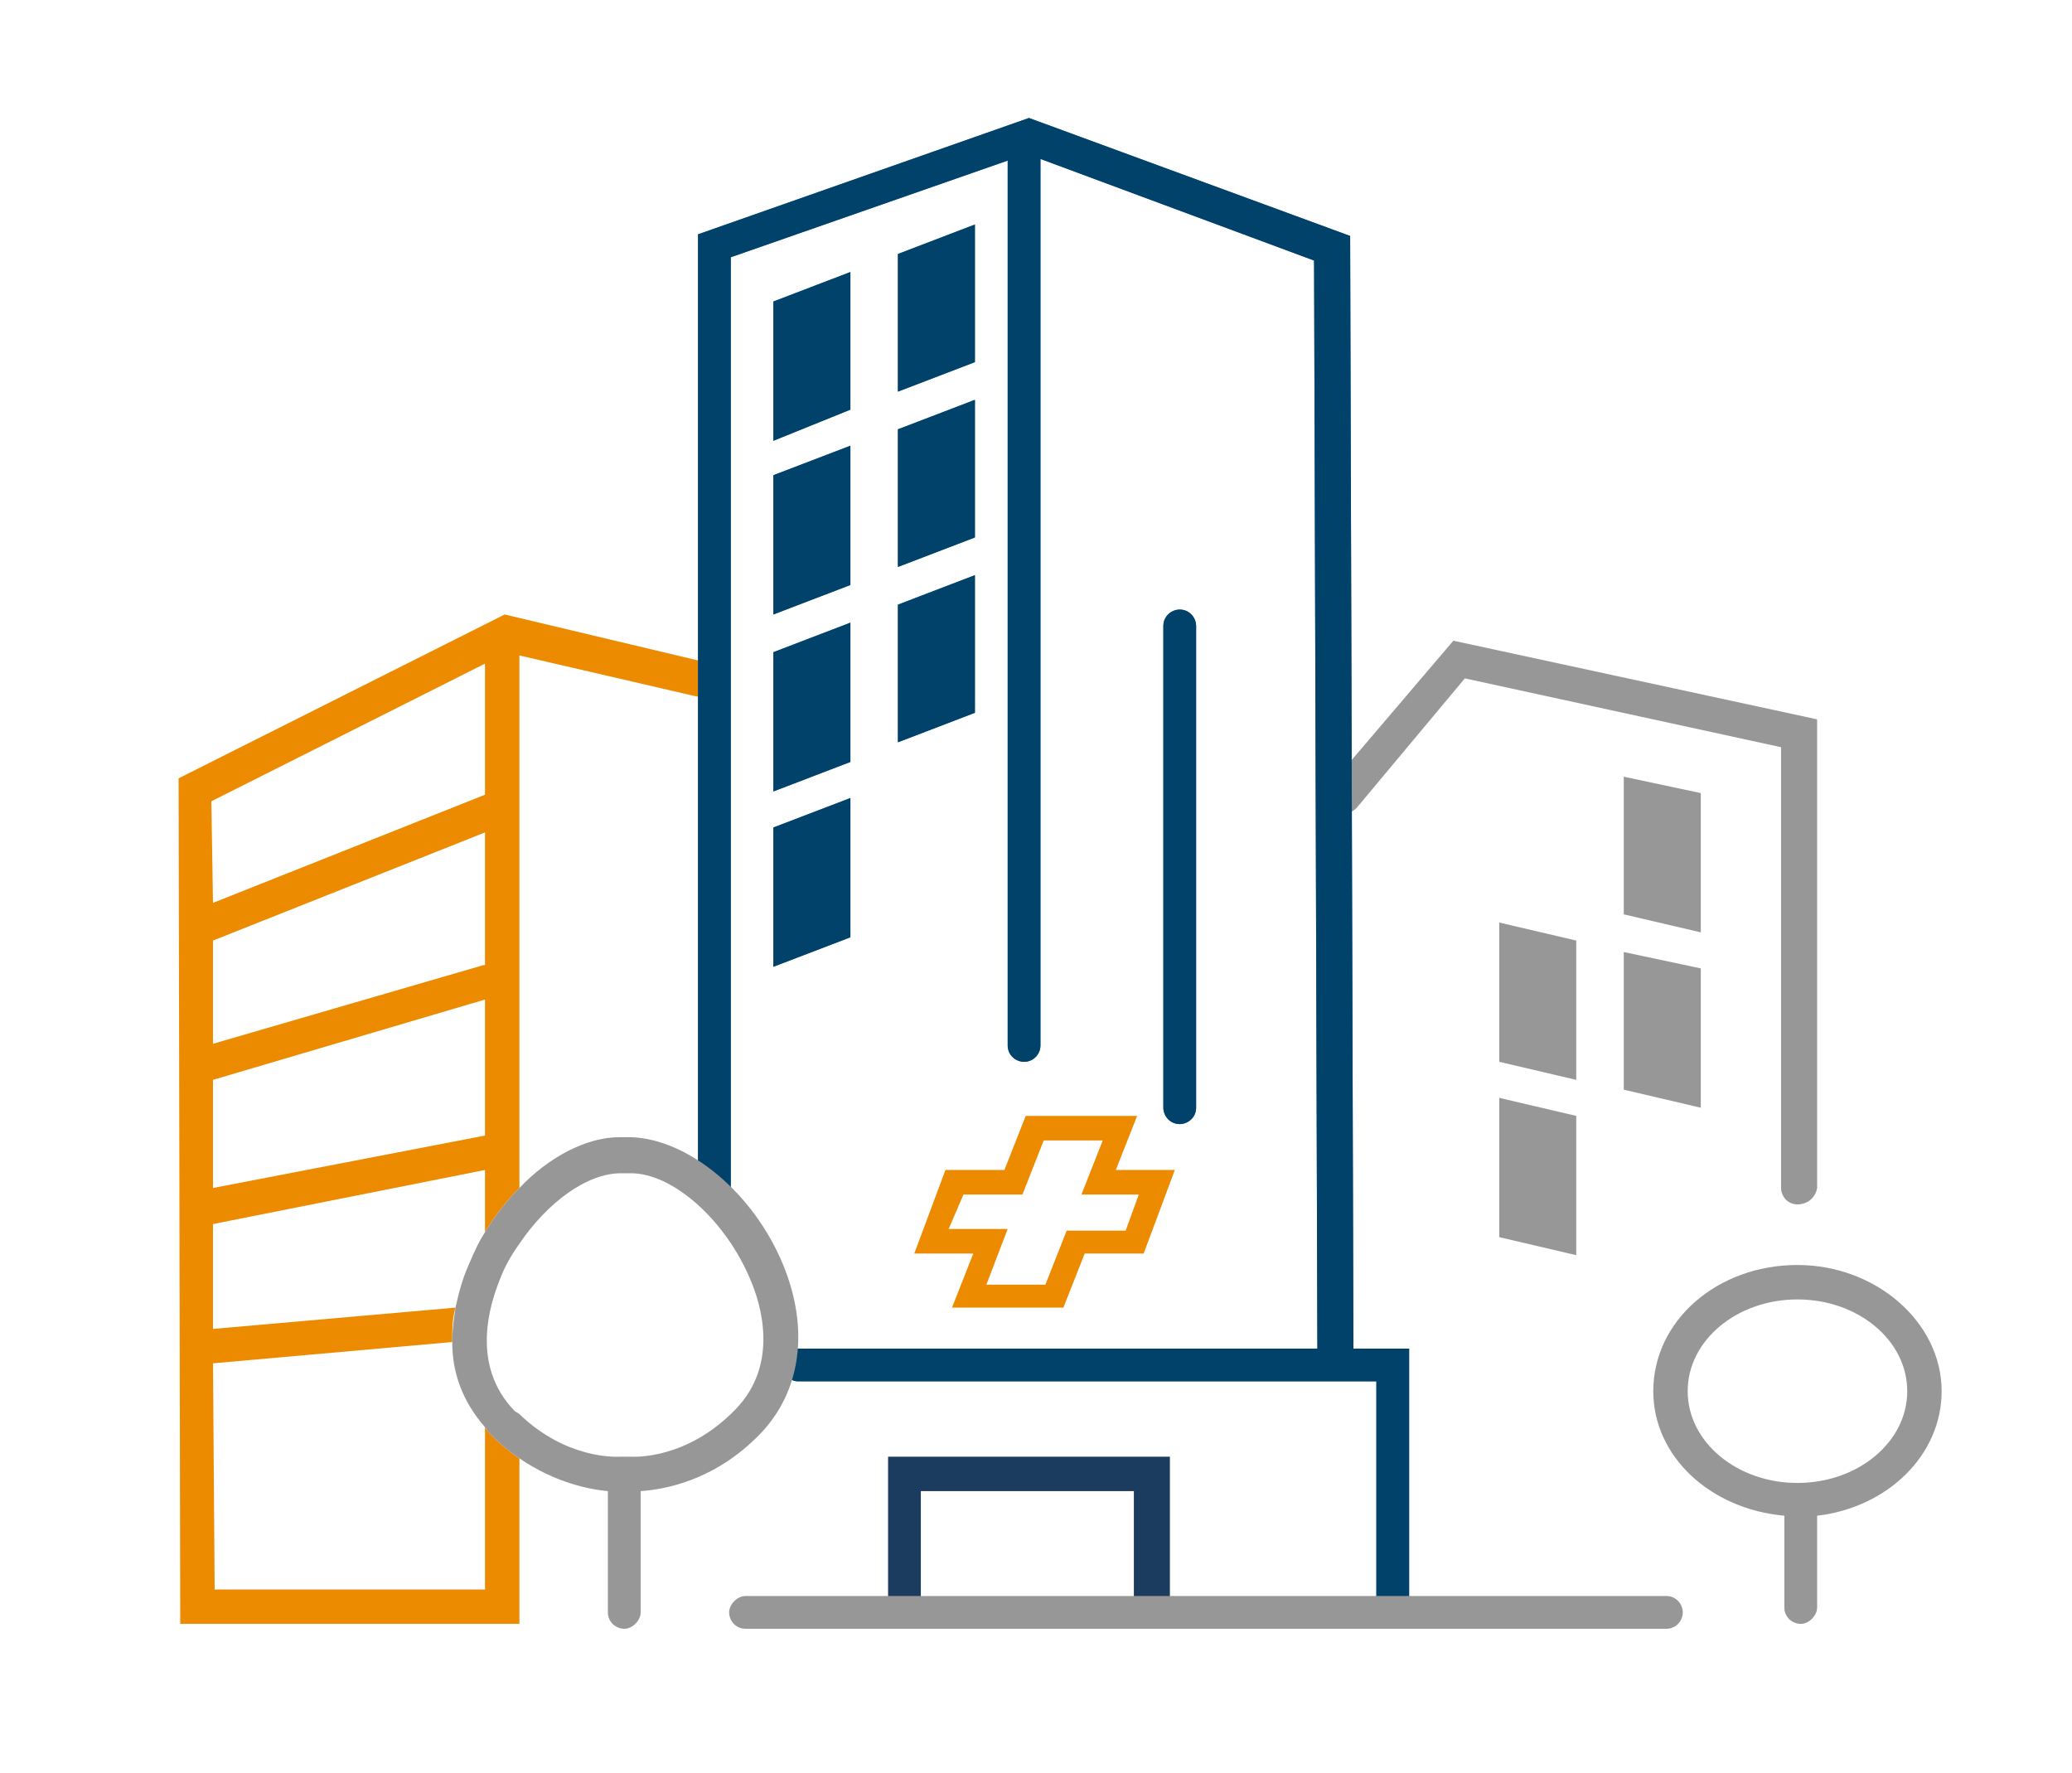 <?xml version="1.0" encoding="UTF-8"?>
<svg xmlns="http://www.w3.org/2000/svg" width="104" height="89" viewBox="0 0 104 89" fill="none">
  <g id="NterpriseIcon 1">
    <g id="Group">
      <path id="Vector" d="M24.344 71.629V79.771H10.774L10.691 68.422L22.699 67.353C22.699 66.777 22.699 66.201 22.863 65.626L10.691 66.695V61.432L24.344 58.718V61.843C24.837 61.02 25.413 60.28 26.071 59.622V32.895L34.953 34.951C35.446 35.033 35.858 34.787 36.022 34.293C36.104 33.8 35.858 33.389 35.364 33.224L25.331 30.839L8.964 39.063L9.047 81.498H26.071V73.192C25.577 72.863 25.084 72.451 24.59 71.958C24.508 71.876 24.426 71.711 24.344 71.629ZM10.609 40.214L24.344 33.306V39.885L10.691 45.313L10.609 40.214ZM10.691 47.204L24.344 41.777V48.438C24.344 48.438 24.344 48.438 24.262 48.438L10.691 52.385V47.204ZM10.691 54.195L24.344 50.165V56.991L10.691 59.622V54.195Z" fill="#ED8B00"></path>
      <g id="Group_2">
        <g id="Group_3">
          <path id="Vector_2" d="M85.368 46.793L81.502 45.889V38.981L85.368 39.803V46.793Z" fill="#989798"></path>
        </g>
        <g id="Group_4">
          <path id="Vector_3" d="M79.117 54.195L75.252 53.29V46.3L79.117 47.204V54.195Z" fill="#989798"></path>
          <path id="Vector_4" d="M85.368 55.593L81.502 54.688V47.78L85.368 48.602V55.593Z" fill="#989798"></path>
        </g>
        <g id="Group_5">
          <path id="Vector_5" d="M79.117 62.994L75.252 62.089V55.099L79.117 56.004V62.994Z" fill="#989798"></path>
        </g>
      </g>
      <path id="Vector_6" d="M90.22 60.445C89.726 60.445 89.397 60.033 89.397 59.622V37.5L73.525 34.046L68.097 40.543C67.768 40.872 67.274 40.954 66.863 40.625C66.534 40.297 66.452 39.803 66.781 39.392L72.949 32.155L91.207 36.102V59.622C91.124 60.116 90.713 60.445 90.22 60.445Z" fill="#989798"></path>
      <path id="Vector_7" d="M97.457 69.82C97.457 66.366 94.168 63.487 90.22 63.487C86.19 63.487 82.983 66.284 82.983 69.82C82.983 73.109 85.861 75.741 89.562 76.07V80.675C89.562 81.169 89.973 81.498 90.385 81.498C90.796 81.498 91.207 81.086 91.207 80.675V76.07C94.743 75.659 97.457 73.027 97.457 69.82ZM90.22 74.425C87.177 74.425 84.71 72.369 84.71 69.82C84.71 67.27 87.177 65.215 90.22 65.215C93.263 65.215 95.73 67.27 95.73 69.82C95.73 72.369 93.263 74.425 90.22 74.425Z" fill="#989798"></path>
      <g id="Group_6">
        <g id="Vector_8">
          <path d="M67.932 67.682L67.768 11.842L51.648 5.921L35.035 11.76V59.705C35.035 60.198 35.446 60.527 35.858 60.527C36.269 60.527 36.68 60.116 36.68 59.705V12.911L50.579 8.059V52.468C50.579 52.961 50.99 53.29 51.401 53.29C51.895 53.29 52.224 52.879 52.224 52.468V7.977L65.958 13.076L66.123 67.682H40.052C39.559 67.682 39.23 68.093 39.23 68.504C39.23 68.915 39.641 69.326 40.052 69.326H69.084V80.84C69.084 81.333 69.495 81.662 69.906 81.662C70.317 81.662 70.728 81.251 70.728 80.84V67.682H67.932Z" fill="#3974B7"></path>
          <path d="M67.932 67.682L67.768 11.842L51.648 5.921L35.035 11.76V59.705C35.035 60.198 35.446 60.527 35.858 60.527C36.269 60.527 36.68 60.116 36.68 59.705V12.911L50.579 8.059V52.468C50.579 52.961 50.99 53.29 51.401 53.29C51.895 53.29 52.224 52.879 52.224 52.468V7.977L65.958 13.076L66.123 67.682H40.052C39.559 67.682 39.23 68.093 39.23 68.504C39.23 68.915 39.641 69.326 40.052 69.326H69.084V80.84C69.084 81.333 69.495 81.662 69.906 81.662C70.317 81.662 70.728 81.251 70.728 80.84V67.682H67.932Z" fill="#00426A"></path>
        </g>
        <g id="Group_7">
          <g id="Group_8">
            <g id="Vector_9">
              <path d="M45.069 19.655L48.934 18.174V11.267L45.069 12.747V19.655Z" fill="#3974B7"></path>
              <path d="M45.069 19.655L48.934 18.174V11.267L45.069 12.747V19.655Z" fill="#00426A"></path>
            </g>
            <g id="Vector_10">
              <path d="M38.818 22.122L42.684 20.559V13.652L38.818 15.132V22.122Z" fill="#3974B7"></path>
              <path d="M38.818 22.122L42.684 20.559V13.652L38.818 15.132V22.122Z" fill="#00426A"></path>
            </g>
          </g>
          <g id="Group_9">
            <g id="Vector_11">
              <path d="M45.069 28.454L48.934 26.974V20.066L45.069 21.546V28.454Z" fill="#3974B7"></path>
              <path d="M45.069 28.454L48.934 26.974V20.066L45.069 21.546V28.454Z" fill="#00426A"></path>
            </g>
          </g>
          <g id="Group_10">
            <g id="Vector_12">
              <path d="M38.818 30.839L42.684 29.359V22.369L38.818 23.849V30.839Z" fill="#3974B7"></path>
              <path d="M38.818 30.839L42.684 29.359V22.369L38.818 23.849V30.839Z" fill="#00426A"></path>
            </g>
          </g>
          <g id="Group_11">
            <g id="Vector_13">
              <path d="M45.069 37.254L48.934 35.773V28.865L45.069 30.346V37.254Z" fill="#3974B7"></path>
              <path d="M45.069 37.254L48.934 35.773V28.865L45.069 30.346V37.254Z" fill="#00426A"></path>
            </g>
            <g id="Vector_14">
              <path d="M38.818 39.721L42.684 38.24V31.25L38.818 32.731V39.721Z" fill="#3974B7"></path>
              <path d="M38.818 39.721L42.684 38.24V31.25L38.818 32.731V39.721Z" fill="#00426A"></path>
            </g>
          </g>
        </g>
        <g id="Group_12">
          <g id="Group_13">
            <g id="Vector_15">
              <path d="M38.818 48.52L42.684 47.04V40.05L38.818 41.53V48.52Z" fill="#3974B7"></path>
              <path d="M38.818 48.52L42.684 47.04V40.05L38.818 41.53V48.52Z" fill="#00426A"></path>
            </g>
          </g>
        </g>
        <g id="Vector_16">
          <path d="M59.215 56.415C58.721 56.415 58.392 56.004 58.392 55.593V31.415C58.392 30.921 58.803 30.592 59.215 30.592C59.708 30.592 60.037 31.004 60.037 31.415V55.593C60.037 56.086 59.626 56.415 59.215 56.415Z" fill="#3974B7"></path>
          <path d="M59.215 56.415C58.721 56.415 58.392 56.004 58.392 55.593V31.415C58.392 30.921 58.803 30.592 59.215 30.592C59.708 30.592 60.037 31.004 60.037 31.415V55.593C60.037 56.086 59.626 56.415 59.215 56.415Z" fill="#00426A"></path>
        </g>
        <path id="Vector_17" d="M57.734 81.662C57.24 81.662 56.912 81.251 56.912 80.84V74.836H46.22V80.675C46.22 81.169 45.809 81.498 45.398 81.498C44.904 81.498 44.575 81.086 44.575 80.675V73.109H58.721V80.84C58.556 81.251 58.227 81.662 57.734 81.662Z" fill="#1C3C5F"></path>
      </g>
      <g id="Group_14">
        <g id="Group_15">
          <g id="Group_16">
            <g id="Group_17">
              <path id="Vector_18" d="M53.375 65.626H47.783L48.852 62.912H45.891L47.454 58.718H50.414L51.484 56.004H57.076L56.007 58.718H58.968L57.405 62.912H54.444L53.375 65.626ZM49.51 64.474H52.471L53.54 61.761H56.5L57.158 59.951H54.28L55.349 57.237H52.388L51.319 59.951H48.358L47.618 61.678H50.579L49.51 64.474Z" fill="#ED8B00"></path>
            </g>
          </g>
        </g>
      </g>
      <path id="Vector_19" d="M39.312 63.487C37.831 59.869 34.542 57.155 31.663 57.073H31.087C29.443 57.073 27.551 58.06 26.071 59.622C25.413 60.28 24.837 61.02 24.344 61.843C24.015 62.336 23.768 62.912 23.521 63.487C23.192 64.228 23.028 64.886 22.863 65.626C22.781 66.201 22.699 66.777 22.699 67.353C22.699 68.997 23.274 70.395 24.344 71.629C24.426 71.711 24.508 71.876 24.59 71.958C25.084 72.451 25.577 72.863 26.071 73.192C27.88 74.425 29.607 74.754 30.512 74.836V80.922C30.512 81.415 30.923 81.744 31.334 81.744C31.745 81.744 32.157 81.333 32.157 80.922V74.836C33.308 74.754 35.858 74.343 38.16 71.958C40.216 69.82 40.628 66.695 39.312 63.487ZM36.927 70.724C34.459 73.274 31.828 73.109 31.663 73.109H31.087C31.005 73.109 28.456 73.274 26.071 70.971C25.988 70.889 25.906 70.889 25.824 70.807C23.603 68.504 24.59 65.461 25.084 64.228C25.331 63.57 25.66 62.994 26.071 62.418C27.469 60.362 29.443 58.882 31.17 58.882H31.663C33.801 58.882 36.433 61.267 37.667 64.228C38.16 65.379 39.147 68.422 36.927 70.724Z" fill="#989798"></path>
      <path id="Vector_20" d="M83.641 81.744H37.42C36.927 81.744 36.598 81.333 36.598 80.922C36.598 80.511 37.009 80.1 37.42 80.1H83.641C84.134 80.1 84.463 80.511 84.463 80.922C84.463 81.333 84.134 81.744 83.641 81.744Z" fill="#989798"></path>
    </g>
  </g>
</svg>
